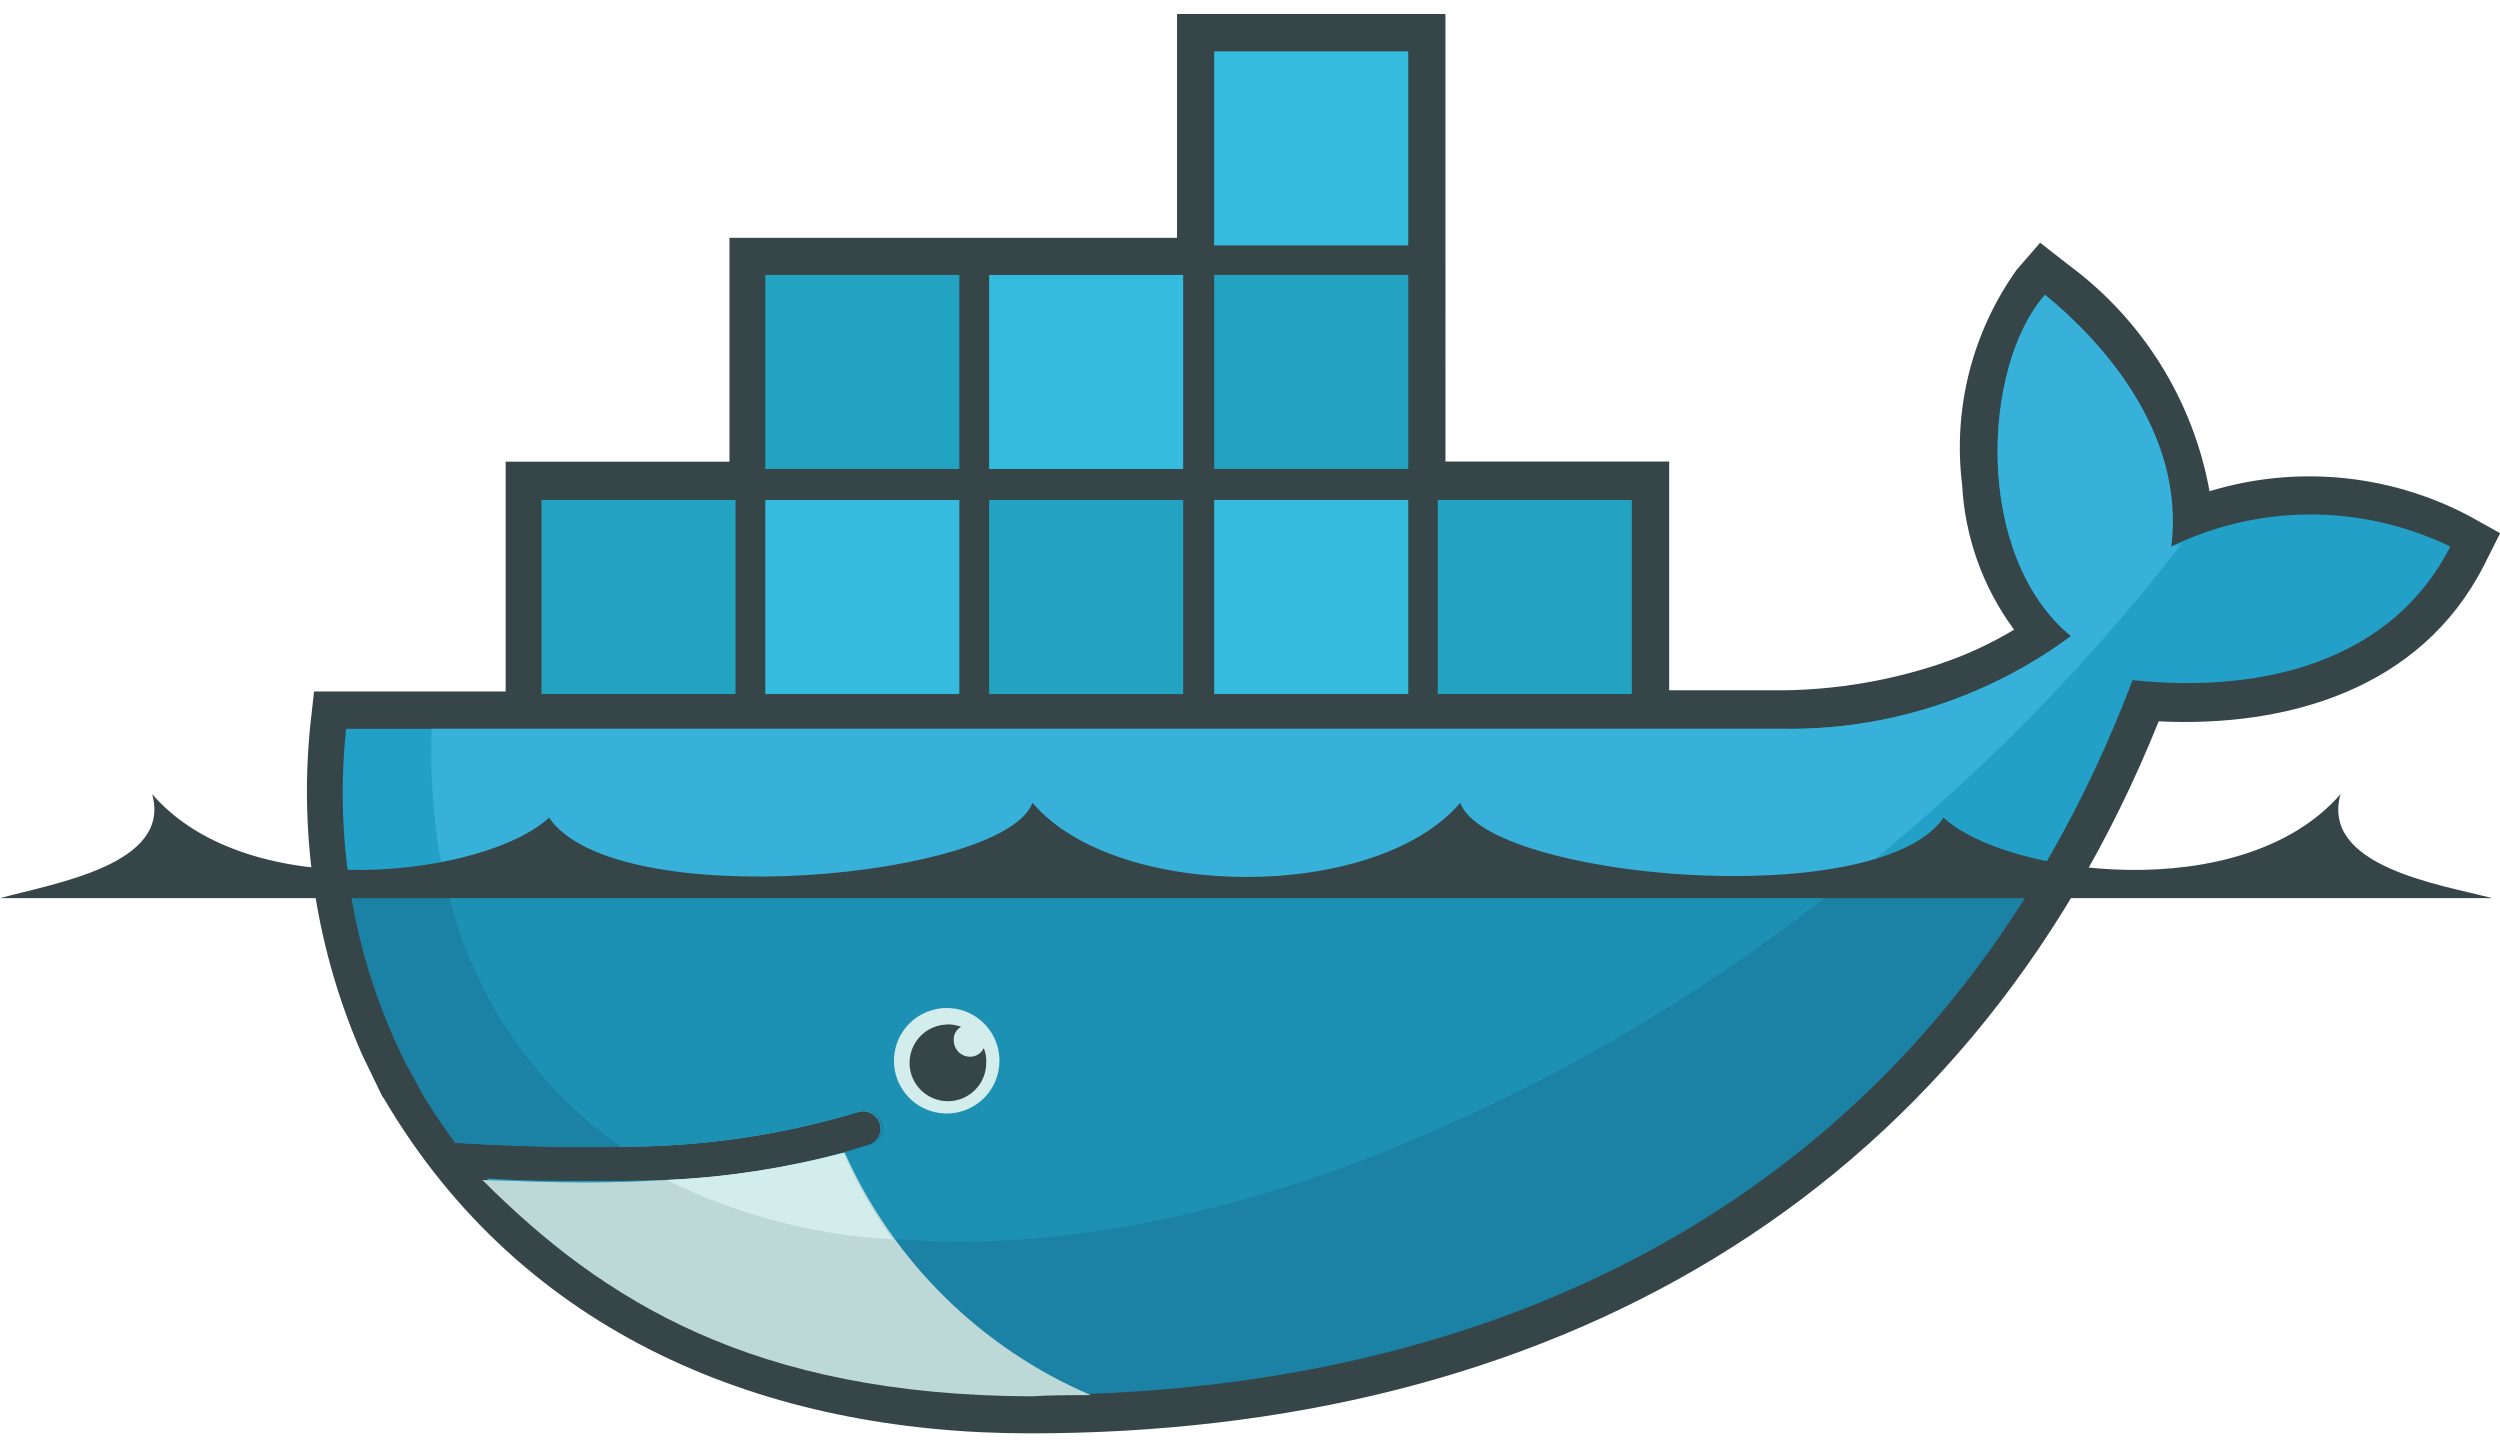 <svg width="76" height="44" viewBox="0 0 76 44" fill="none" xmlns="http://www.w3.org/2000/svg">
<g clip-path="url(#clip0_16355_7501)">
<path d="M43.942 14.031H50.743V20.985H54.2C55.809 20.967 57.407 20.701 58.935 20.195C59.736 19.93 60.505 19.576 61.228 19.142C60.283 17.862 59.734 16.333 59.649 14.744C59.363 12.434 59.954 10.101 61.304 8.205L62.02 7.379L62.886 8.055C65.139 9.717 66.671 12.178 67.17 14.933C69.797 14.133 72.634 14.403 75.063 15.685L76.004 16.21L75.509 17.194C73.592 20.953 69.532 22.118 65.624 21.929C59.719 36.617 46.907 43.574 31.309 43.574C23.266 43.574 15.898 40.567 11.689 33.425L11.613 33.312L11.013 32.071C9.628 28.918 9.084 25.461 9.434 22.035L9.547 21.021H15.372V14.034H22.176V7.229H35.782V0.426H43.941L43.942 14.031Z" fill="#364548"/>
<path d="M66 16.63C66.451 13.098 63.782 10.278 62.167 8.963C60.25 11.14 59.99 16.894 62.957 19.337C60.426 21.212 57.349 22.203 54.2 22.156H10.523C10.152 25.64 10.778 29.157 12.327 32.298L12.819 33.2C13.12 33.725 13.495 34.253 13.834 34.736C15.638 34.849 17.292 34.887 18.796 34.85C21.252 34.861 23.697 34.506 26.049 33.796C26.116 33.77 26.189 33.758 26.261 33.761C26.333 33.764 26.404 33.781 26.469 33.812C26.534 33.843 26.593 33.887 26.641 33.941C26.689 33.995 26.725 34.058 26.748 34.127C26.771 34.195 26.779 34.268 26.774 34.34C26.768 34.412 26.747 34.482 26.714 34.546C26.68 34.61 26.634 34.666 26.578 34.712C26.521 34.757 26.457 34.791 26.387 34.811C26.125 34.886 25.895 34.962 25.635 35.036C24.002 35.482 22.327 35.759 20.637 35.863H20.292C19.503 35.901 18.638 35.901 17.777 35.901C16.837 35.901 15.898 35.901 14.842 35.825H14.805C18.45 39.922 24.126 42.364 31.267 42.364C46.338 42.364 59.156 35.674 64.83 20.677C68.852 21.096 72.724 20.076 74.49 16.617C73.167 15.975 71.714 15.64 70.243 15.64C68.772 15.64 67.319 15.975 65.996 16.617" fill="#22A0C8"/>
<path d="M66.003 16.63C66.454 13.098 63.785 10.278 62.17 8.963C60.253 11.14 59.993 16.894 62.959 19.337C60.429 21.212 57.352 22.203 54.202 22.156H13.121C12.932 27.87 15.077 32.23 18.835 34.861C21.291 34.872 23.736 34.517 26.088 33.807C26.221 33.77 26.363 33.784 26.485 33.849C26.607 33.913 26.699 34.022 26.743 34.153C26.787 34.283 26.778 34.426 26.719 34.551C26.66 34.675 26.555 34.773 26.426 34.822C26.164 34.897 25.935 34.973 25.675 35.047C23.992 35.509 22.267 35.799 20.526 35.912L20.488 35.874C25.637 38.505 33.079 38.505 41.611 35.235C51.353 31.306 59.875 24.858 66.305 16.552C66.2 16.554 66.098 16.58 66.004 16.627" fill="#37B1D9"/>
<path d="M10.598 26.703C10.859 28.654 11.444 30.546 12.328 32.304L12.82 33.205C13.12 33.731 13.496 34.259 13.835 34.742C15.639 34.855 17.293 34.893 18.796 34.855C21.253 34.867 23.698 34.511 26.05 33.802C26.117 33.776 26.189 33.764 26.262 33.767C26.334 33.77 26.405 33.787 26.47 33.818C26.535 33.849 26.594 33.893 26.642 33.947C26.689 34.001 26.726 34.064 26.749 34.133C26.772 34.201 26.78 34.273 26.774 34.346C26.769 34.417 26.748 34.488 26.714 34.551C26.681 34.615 26.634 34.672 26.578 34.717C26.522 34.763 26.457 34.797 26.388 34.816C26.125 34.892 25.896 34.967 25.636 35.041C23.968 35.505 22.254 35.782 20.525 35.868H20.262C19.473 35.906 18.647 35.944 17.747 35.944C16.807 35.944 15.83 35.944 14.778 35.868C18.423 39.965 24.14 42.408 31.279 42.408C44.208 42.408 55.452 37.517 61.949 26.66H10.598" fill="#1B81A5"/>
<path d="M13.53 26.693C14.192 29.998 16.104 32.92 18.868 34.849C21.324 34.861 23.769 34.505 26.121 33.796C26.189 33.77 26.261 33.758 26.333 33.761C26.405 33.764 26.476 33.781 26.541 33.812C26.607 33.843 26.665 33.887 26.713 33.941C26.761 33.995 26.797 34.058 26.82 34.127C26.843 34.195 26.852 34.268 26.846 34.34C26.84 34.412 26.82 34.482 26.786 34.545C26.752 34.609 26.706 34.666 26.65 34.711C26.594 34.757 26.529 34.791 26.459 34.81C26.197 34.886 25.968 34.961 25.708 35.035C24.027 35.499 22.3 35.776 20.558 35.863C25.708 38.494 33.112 38.456 41.644 35.186C46.91 33.117 51.829 30.252 56.228 26.693H13.53Z" fill="#1D91B4"/>
<path d="M16.461 15.199H22.36V21.099H16.461V15.199ZM16.953 15.691H17.404V20.615H16.953V15.691ZM17.818 15.691H18.31V20.615H17.818V15.691ZM18.719 15.691H19.211V20.615H18.719V15.691ZM19.622 15.691H20.113V20.615H19.622V15.691ZM20.523 15.691H21.015V20.615H20.523V15.691ZM21.424 15.691H21.876V20.615H21.424V15.691Z" fill="#23A3C2"/>
<path d="M23.265 8.357H29.164V14.257H23.265V8.357ZM23.757 8.883H24.208V13.807H23.757V8.883ZM24.658 8.883H25.15V13.807H24.662L24.658 8.883ZM25.523 8.883H26.015V13.807H25.523V8.883ZM26.424 8.883H26.916V13.807H26.424V8.883ZM27.325 8.883H27.817V13.807H27.325V8.883ZM28.227 8.883H28.678V13.807H28.227V8.883Z" fill="#23A3C2"/>
<path d="M23.265 15.199H29.164V21.099H23.265V15.199ZM23.757 15.691H24.208V20.615H23.757V15.691ZM24.658 15.691H25.15V20.615H24.662L24.658 15.691ZM25.523 15.691H26.015V20.615H25.523V15.691ZM26.425 15.691H26.917V20.615H26.425V15.691ZM27.327 15.691H27.819V20.615H27.327V15.691ZM28.228 15.691H28.679V20.615H28.228V15.691Z" fill="#34BBDE"/>
<path d="M30.069 15.199H35.968V21.099H30.069V15.199ZM30.56 15.691H31.012V20.615H30.56V15.691ZM31.462 15.691H31.953V20.615H31.466L31.462 15.691ZM32.363 15.691H32.855V20.615H32.363V15.691ZM33.228 15.691H33.72V20.615H33.228V15.691ZM34.129 15.691H34.621V20.615H34.129V15.691ZM35.03 15.691H35.482V20.615H35.03V15.691Z" fill="#23A3C2"/>
<path d="M30.069 8.357H35.968V14.257H30.069V8.357ZM30.56 8.883H31.012V13.807H30.56V8.883ZM31.462 8.883H31.953V13.807H31.466L31.462 8.883ZM32.363 8.883H32.855V13.807H32.363V8.883ZM33.228 8.883H33.72V13.807H33.228V8.883ZM34.129 8.883H34.621V13.807H34.129V8.883ZM35.03 8.883H35.482V13.807H35.03V8.883Z" fill="#34BBDE"/>
<path d="M36.911 15.199H42.811V21.099H36.911V15.199ZM37.403 15.691H37.855V20.615H37.403V15.691ZM38.268 15.691H38.76V20.615H38.268V15.691ZM39.169 15.691H39.661V20.615H39.169V15.691ZM40.071 15.691H40.563V20.615H40.071V15.691ZM40.936 15.691H41.428V20.615H40.936V15.691ZM41.837 15.691H42.288V20.615H41.837V15.691Z" fill="#34BBDE"/>
<path d="M36.911 8.357H42.811V14.257H36.911V8.357ZM37.403 8.883H37.855V13.807H37.403V8.883ZM38.268 8.883H38.76V13.807H38.268V8.883ZM39.169 8.883H39.661V13.807H39.169V8.883ZM40.071 8.883H40.563V13.807H40.071V8.883ZM40.936 8.883H41.428V13.807H40.936V8.883ZM41.837 8.883H42.288V13.807H41.837V8.883Z" fill="#23A3C2"/>
<path d="M36.911 1.562H42.811V7.462H36.911V1.562ZM37.403 2.054H37.855V6.977H37.403V2.054ZM38.268 2.054H38.76V6.977H38.268V2.054ZM39.169 2.054H39.661V6.977H39.169V2.054ZM40.071 2.054H40.563V6.977H40.071V2.054ZM40.936 2.054H41.428V6.977H40.936V2.054ZM41.837 2.054H42.288V6.977H41.837V2.054Z" fill="#34BBDE"/>
<path d="M43.708 15.199H49.607V21.099H43.708V15.199ZM44.199 15.691H44.651V20.615H44.199V15.691ZM45.064 15.691H45.556V20.615H45.064V15.691ZM45.966 15.691H46.457V20.615H45.966V15.691ZM46.867 15.691H47.359V20.615H46.867V15.691ZM47.768 15.691H48.26V20.615H47.768V15.691ZM48.633 15.691H49.084V20.615H48.633V15.691Z" fill="#23A3C2"/>
<path d="M28.792 30.643C29.163 30.645 29.521 30.776 29.806 31.013C30.091 31.25 30.285 31.579 30.355 31.942C30.425 32.306 30.367 32.683 30.191 33.01C30.015 33.336 29.731 33.59 29.388 33.731C29.045 33.872 28.664 33.889 28.31 33.78C27.956 33.672 27.65 33.444 27.444 33.135C27.239 32.827 27.147 32.456 27.184 32.088C27.221 31.719 27.384 31.374 27.646 31.112C27.797 30.962 27.976 30.844 28.172 30.763C28.369 30.683 28.579 30.642 28.792 30.643Z" fill="#D3ECEC"/>
<path d="M28.801 31.139C28.944 31.142 29.085 31.167 29.22 31.214C29.145 31.254 29.084 31.315 29.044 31.39C29.004 31.465 28.987 31.549 28.995 31.633C28.996 31.763 29.049 31.888 29.14 31.98C29.232 32.071 29.357 32.124 29.487 32.125C29.574 32.126 29.66 32.101 29.734 32.055C29.809 32.008 29.868 31.942 29.906 31.863C29.967 32.005 29.993 32.16 29.981 32.314C29.981 32.544 29.912 32.769 29.784 32.96C29.655 33.151 29.474 33.3 29.261 33.388C29.048 33.476 28.814 33.499 28.588 33.454C28.362 33.409 28.155 33.298 27.992 33.135C27.829 32.972 27.718 32.765 27.673 32.539C27.628 32.313 27.651 32.079 27.739 31.866C27.827 31.654 27.976 31.471 28.167 31.343C28.358 31.215 28.583 31.146 28.813 31.146" fill="#364548"/>
<path d="M-0 27.303H75.774C74.12 26.884 70.549 26.325 71.151 24.143C68.144 27.601 60.929 26.585 59.087 24.857C57.057 27.791 45.217 26.698 44.391 24.405C41.836 27.412 33.942 27.412 31.387 24.405C30.559 26.698 18.72 27.826 16.691 24.857C14.849 26.587 7.631 27.601 4.626 24.143C5.227 26.285 1.657 26.849 0.003 27.303" fill="#364548"/>
<path d="M33.161 42.412C29.829 40.986 27.157 38.355 25.681 35.045C23.924 35.51 22.122 35.787 20.306 35.872C19.516 35.91 18.691 35.948 17.826 35.948C16.811 35.948 15.759 35.91 14.665 35.872C18.348 39.556 22.897 42.412 31.353 42.449C31.912 42.412 32.519 42.412 33.157 42.412" fill="#BDD9D7"/>
<path d="M27.141 37.676C26.545 36.857 26.041 35.975 25.639 35.045C23.881 35.51 22.079 35.787 20.263 35.872C22.41 36.934 24.75 37.548 27.141 37.676Z" fill="#D3ECEC"/>
</g>
<defs>
<clipPath id="clip0_16355_7501">
<rect width="76.001" height="43.148" fill="white" transform="translate(-0 0.426)"/>
</clipPath>
</defs>
</svg>
